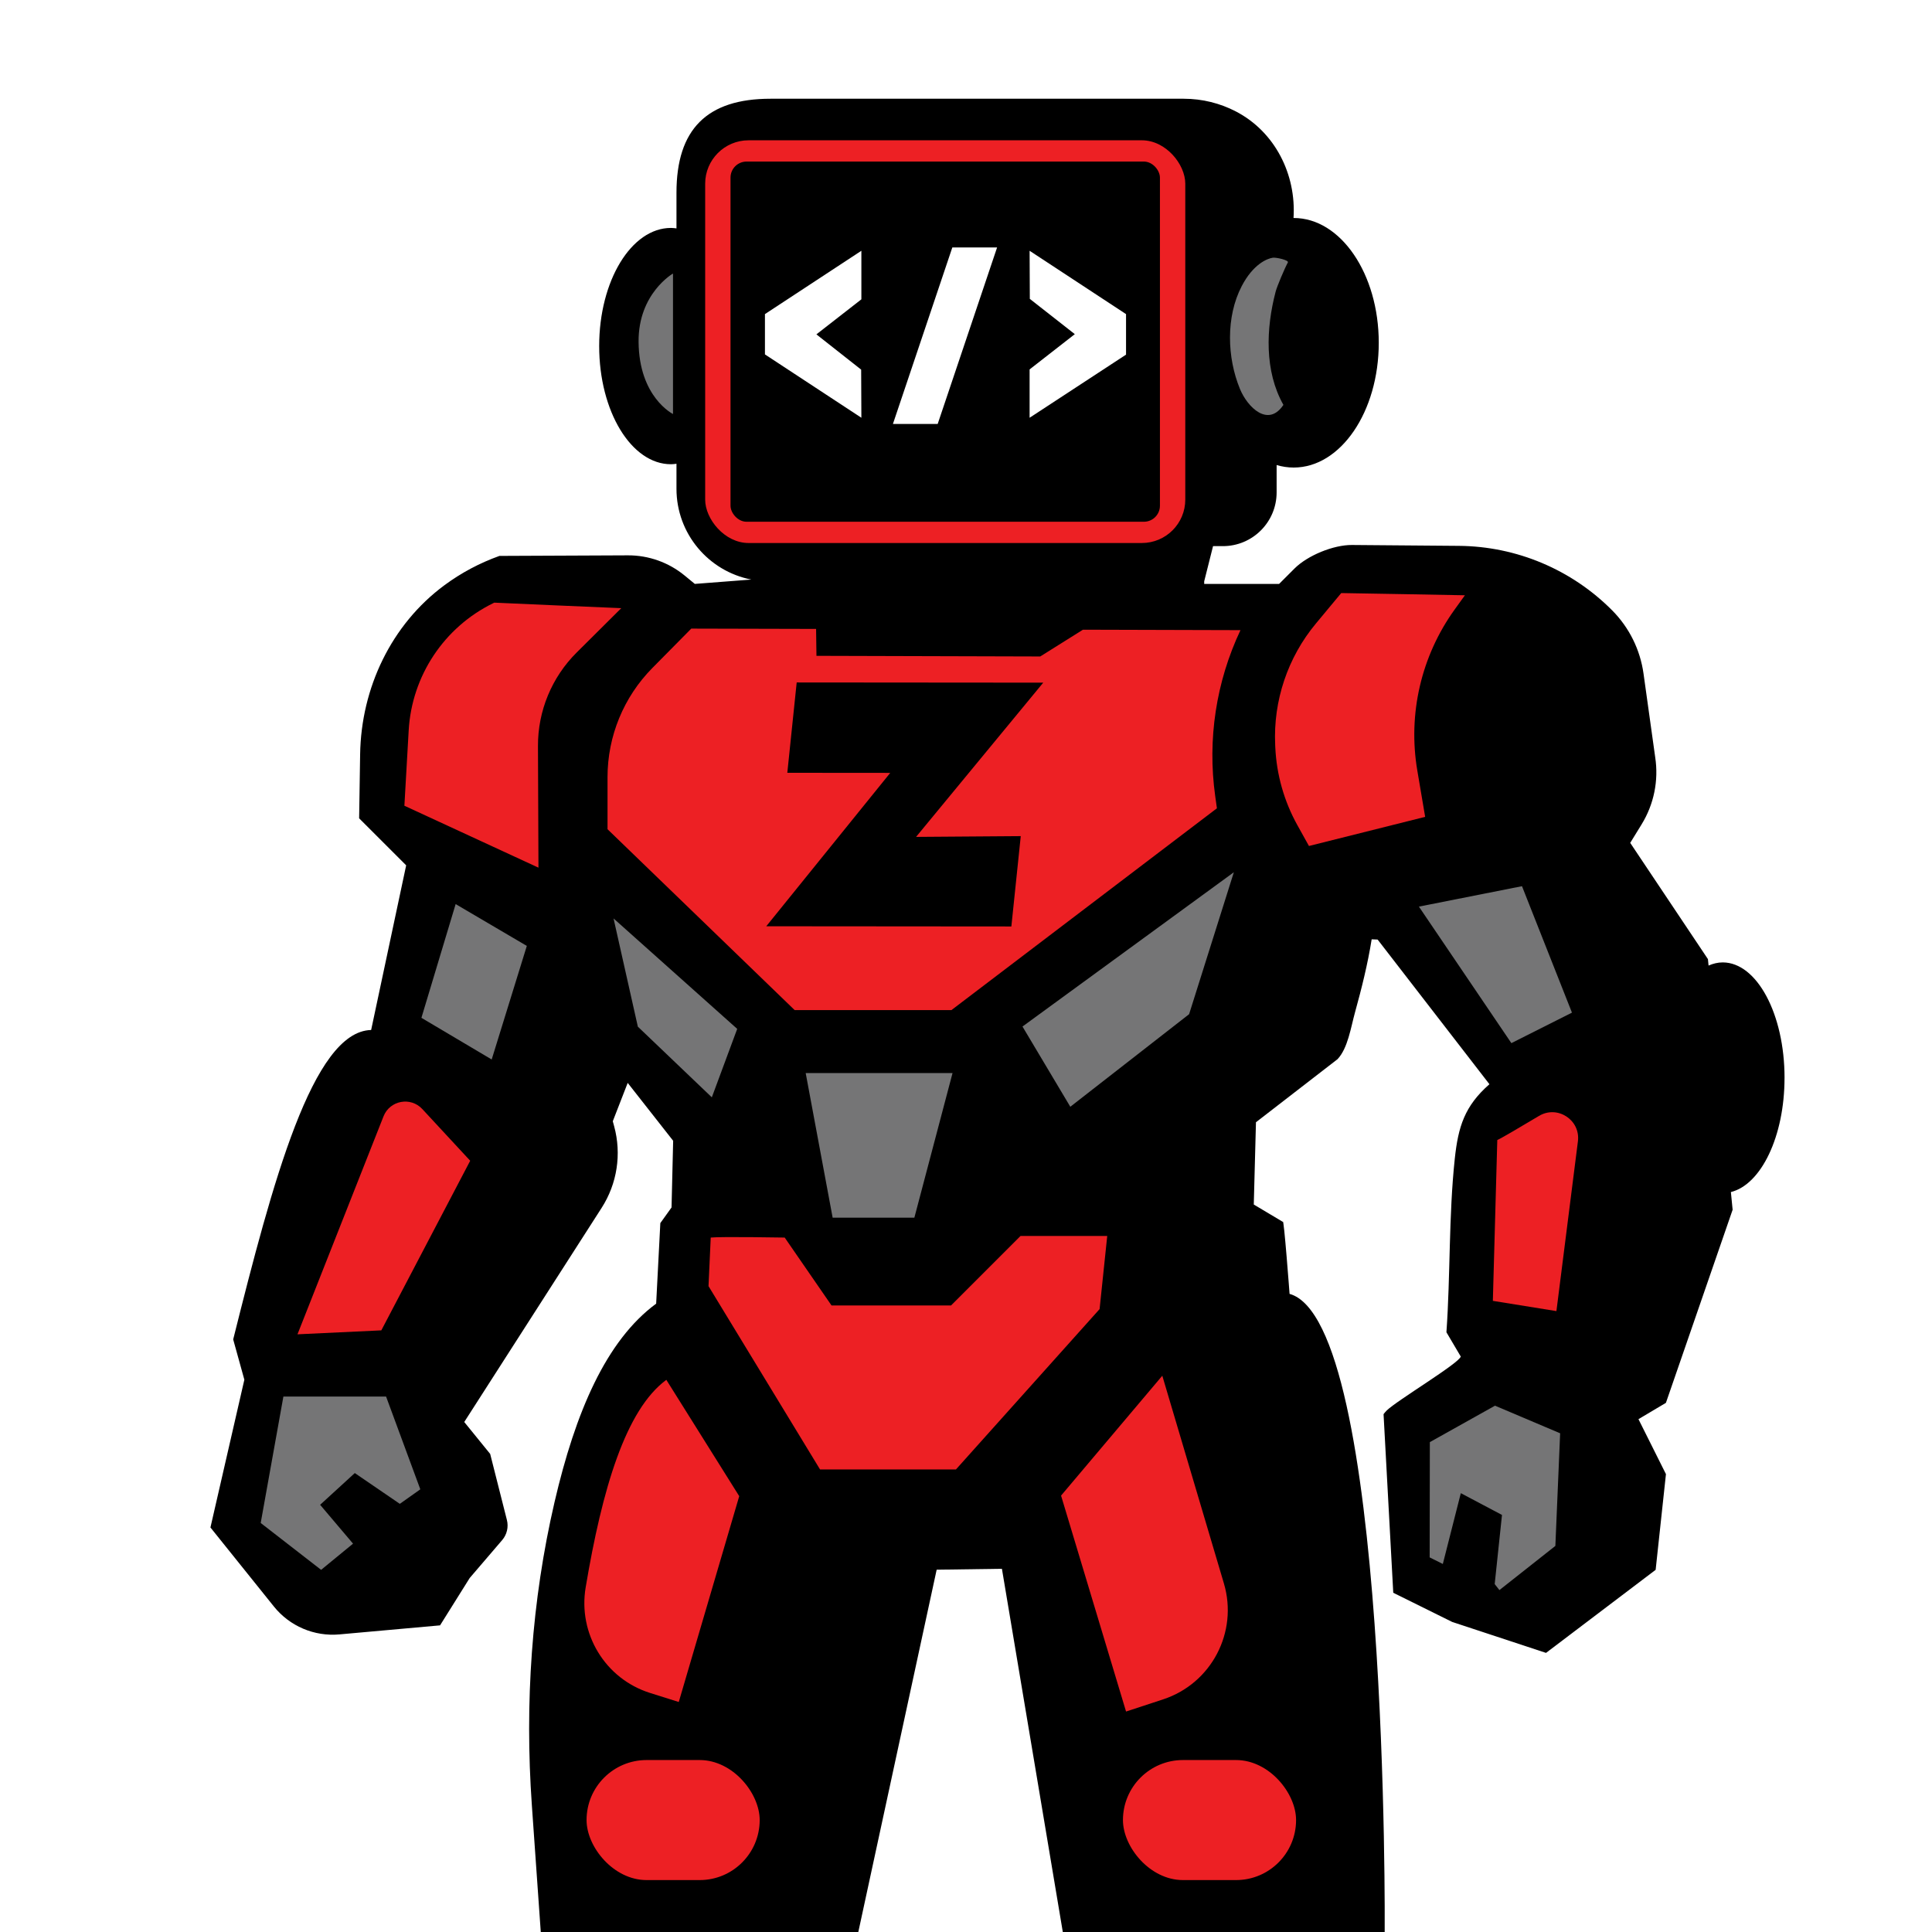<?xml version="1.0" encoding="UTF-8"?>
<svg id="Layer_1" xmlns="http://www.w3.org/2000/svg" version="1.1" viewBox="0 0 276.221 276.221">
  <!-- Generator: Adobe Illustrator 29.1.0, SVG Export Plug-In . SVG Version: 2.1.0 Build 142)  -->
  <defs>
    <style>
      .st0 {
        fill: #757576;
      }

      .st1 {
        fill: #fff;
      }

      .st2 {
        fill: #ed2024;
      }
    </style>
  </defs>
  <rect class="st1" x="-.001" y="-.001" width="276.223" height="276.223"/>
  <path class="st2" d="M185.227,188.717l-.853-1.468c.147.434.461.933.853,1.468Z"/>
  <path d="M255.139,154.095c0-9.111-3.958-16.498-8.841-16.498-.697,0-1.371.166-2.022.45l-.091-.922-11.11-16.618,1.629-2.649c1.763-2.866,2.452-6.264,1.944-9.59l-1.672-11.97c-.477-3.414-2.047-6.581-4.476-9.027h0c-5.804-5.845-13.68-9.161-21.917-9.229l-15.281-.125c-2.651-.022-6.353,1.494-8.228,3.369l-2.197,2.197h-10.71v-.375l1.264-5.026h1.407c4.243,0,7.683-3.44,7.683-7.683v-3.913c.789.236,1.606.36,2.442.36,6.716,0,12.161-7.987,12.161-17.84s-5.445-17.84-12.161-17.84c-.009,0-.017.002-.026.002.407-6.203-2.629-12.325-8.257-15.243-2.231-1.156-4.764-1.809-7.45-1.809h-59.071c-9.082,0-13.442,4.36-13.442,13.442v5.095c-.261-.033-.523-.066-.789-.066-5.667,0-10.262,7.563-10.262,16.892s4.594,16.892,10.262,16.892c.267,0,.528-.033.789-.066v3.576c0,6.439,4.604,11.797,10.699,12.977l-8.077.623-1.454-1.196c-2.285-1.88-5.156-2.901-8.115-2.888l-18.366.081c-2.815,1.012-5.436,2.399-7.851,4.182-7.619,5.626-11.916,14.702-12.064,24.172l-.143,9.164,6.725,6.718-5.008,23.544c-8.362.187-14.099,21.758-19.724,44.239l1.597,5.759-4.849,21.128,9.073,11.301c2.258,2.813,5.774,4.309,9.367,3.986l14.389-1.293,4.238-6.769,4.644-5.422c.679-.793.931-1.866.674-2.878l-2.39-9.44-3.707-4.566,19.644-30.618c2.219-3.459,2.869-7.696,1.788-11.661l-.196-.719,2.132-5.485,6.499,8.276-.23,9.533-1.604,2.237-.596,11.517c-7.188,5.295-11.555,15.58-14.522,28.342-3.298,14.182-4.274,28.804-3.253,43.328l1.277,18.167h45.399l11.203-51.801,9.33-.13,8.705,51.931h46.02s.657-87.259-13.599-91.234c0,0-.826-11.051-.964-10.299l-4.153-2.476.312-11.763,11.663-9.018c1.477-1.561,1.909-4.567,2.491-6.668.949-3.431,1.833-6.968,2.388-10.467l.852.034,15.985,20.681c-3.552,3.115-4.463,6.072-4.952,10.634-.877,8.193-.616,16.602-1.196,24.829l2.049,3.472c-.252.978-9.143,6.283-10.61,7.736-.171.169-.293.335-.428.502l1.387,25.535,8.424,4.171,13.417,4.426,15.673-11.876,1.473-13.682-3.93-7.859,3.926-2.332,9.538-27.609-.249-2.529c4.327-1.072,7.669-7.968,7.669-16.336Z"/>
  <rect class="st2" x="100.819" y="20.059" width="68.643" height="57.576" rx="6.208" ry="6.208"/>
  <rect x="104.443" y="23.099" width="61.395" height="51.497" rx="2.295" ry="2.295"/>
  <g>
    <path class="st1" d="M123.153,42.795l-6.432,5.01,6.4,5.042.031,6.879-13.787-9.055v-5.764l13.787-9.054v6.941Z"/>
    <path class="st1" d="M136.157,35.375h6.4l-8.495,25.241h-6.4l8.495-25.241Z"/>
    <path class="st1" d="M147.204,52.815l6.464-5.041-6.433-5.042-.031-6.878,13.787,9.054v5.795l-13.787,9.024v-6.911Z"/>
  </g>
  <path class="st2" d="M88.825,86.95c-.474,0-18.155-.789-18.155-.789l-.177.087c-7.007,3.437-11.617,10.384-12.062,18.176l-.615,10.772,19.168,8.854-.07-17.387c-.02-5.016,1.971-9.83,5.528-13.367l6.382-6.346Z"/>
  <polygon class="st0" points="65.145 129.259 75.32 135.239 70.297 151.476 60.251 145.52 65.145 129.259"/>
  <path class="st2" d="M60.379,158.564l6.846,7.39-12.707,24.249-11.987.566,12.301-31.163c.901-2.284,3.878-2.843,5.547-1.042Z"/>
  <polygon class="st0" points="87.72 131.312 105.4 147.101 101.771 156.887 91.194 146.783 87.72 131.312"/>
  <polygon class="st0" points="115.19 153.414 136.187 153.414 130.727 174.095 119.045 174.095 115.19 153.414"/>
  <path class="st2" d="M101.613,176.937c1.421-.158,10.577,0,10.577,0l6.697,9.711h17.079l9.939-9.939h12.397l-1.092,10.455-20.537,22.925h-19.431l-15.945-26.207.316-6.946Z"/>
  <polygon class="st0" points="40.517 199.67 55.199 199.67 60.093 212.931 57.163 215.007 50.726 210.606 45.769 215.144 50.475 220.699 45.91 224.443 37.273 217.743 40.517 199.67"/>
  <path class="st2" d="M95.266,197.276l10.423,16.633-8.645,29.428-4.109-1.294c-6.41-2.018-10.315-8.464-9.202-15.091,2.363-14.077,5.707-25.383,11.534-29.676Z"/>
  <path class="st2" d="M151.702,213.828l14.473-17.139,8.808,29.694c2.066,6.966-1.783,14.311-8.687,16.577l-5.302,1.74-9.292-30.872Z"/>
  <polygon class="st0" points="204.401 222.663 206.283 223.602 208.855 213.481 214.742 216.594 213.699 226.479 214.373 227.337 222.372 221.022 223.056 204.919 213.742 200.973 204.427 206.182 204.401 222.663"/>
  <path class="st2" d="M214.071,162.991c.512-.214,3.205-1.799,5.96-3.446,2.646-1.582,5.953.578,5.566,3.636l-3.073,24.269-9.088-1.465.635-22.994Z"/>
  <polygon class="st0" points="202.863 129.62 216.083 149.138 224.745 144.778 217.601 126.7 202.863 129.62"/>
  <path class="st2" d="M191.758,84.792c.842,0,17.682.316,17.682.316l-1.458,2.024c-4.791,6.651-6.717,14.944-5.348,23.026l1.123,6.629-16.614,4.165-1.648-2.963c-1.902-3.421-2.986-7.237-3.165-11.147l-.016-.354c-.289-6.307,1.79-12.494,5.827-17.348l3.617-4.349Z"/>
  <polygon class="st0" points="146.186 146.765 153.024 158.235 170.008 145.001 176.405 124.707 146.186 146.765"/>
  <path class="st0" d="M96.219,59.191s-4.868-2.395-4.92-10.341c-.046-6.903,4.921-9.745,4.921-9.745v20.086Z"/>
  <path class="st0" d="M183.491,57.885c-2.73-4.84-2.491-10.923-1.112-16.185.201-.766,1.275-3.309,1.749-4.178.18-.331-1.676-.742-2.141-.678-.809.112-2.818.915-4.457,4.064-2.291,4.403-2.096,10.238-.248,14.709,1.097,2.655,4.054,5.517,6.21,2.268Z"/>
  <path class="st2" d="M98.837,89.873l17.84.045.053,3.848,31.995.09,6.104-3.826,22.523.063h0c-3.485,7.382-4.741,15.621-3.614,23.706l.246,1.764-37.955,28.851h-22.418l-26.752-25.859v-7.446c0-5.842,2.303-11.449,6.41-15.605l5.567-5.633Z"/>
  <polygon points="113.905 97.572 149.154 97.6 130.971 119.652 145.939 119.542 144.596 132.458 109.554 132.43 127.279 110.5 112.563 110.488 113.905 97.572"/>
  <rect class="st2" x="83.862" y="251.636" width="24.751" height="17.161" rx="8.58" ry="8.58"/>
  <rect class="st2" x="160.55" y="251.636" width="24.751" height="17.161" rx="8.58" ry="8.58"/>
</svg>